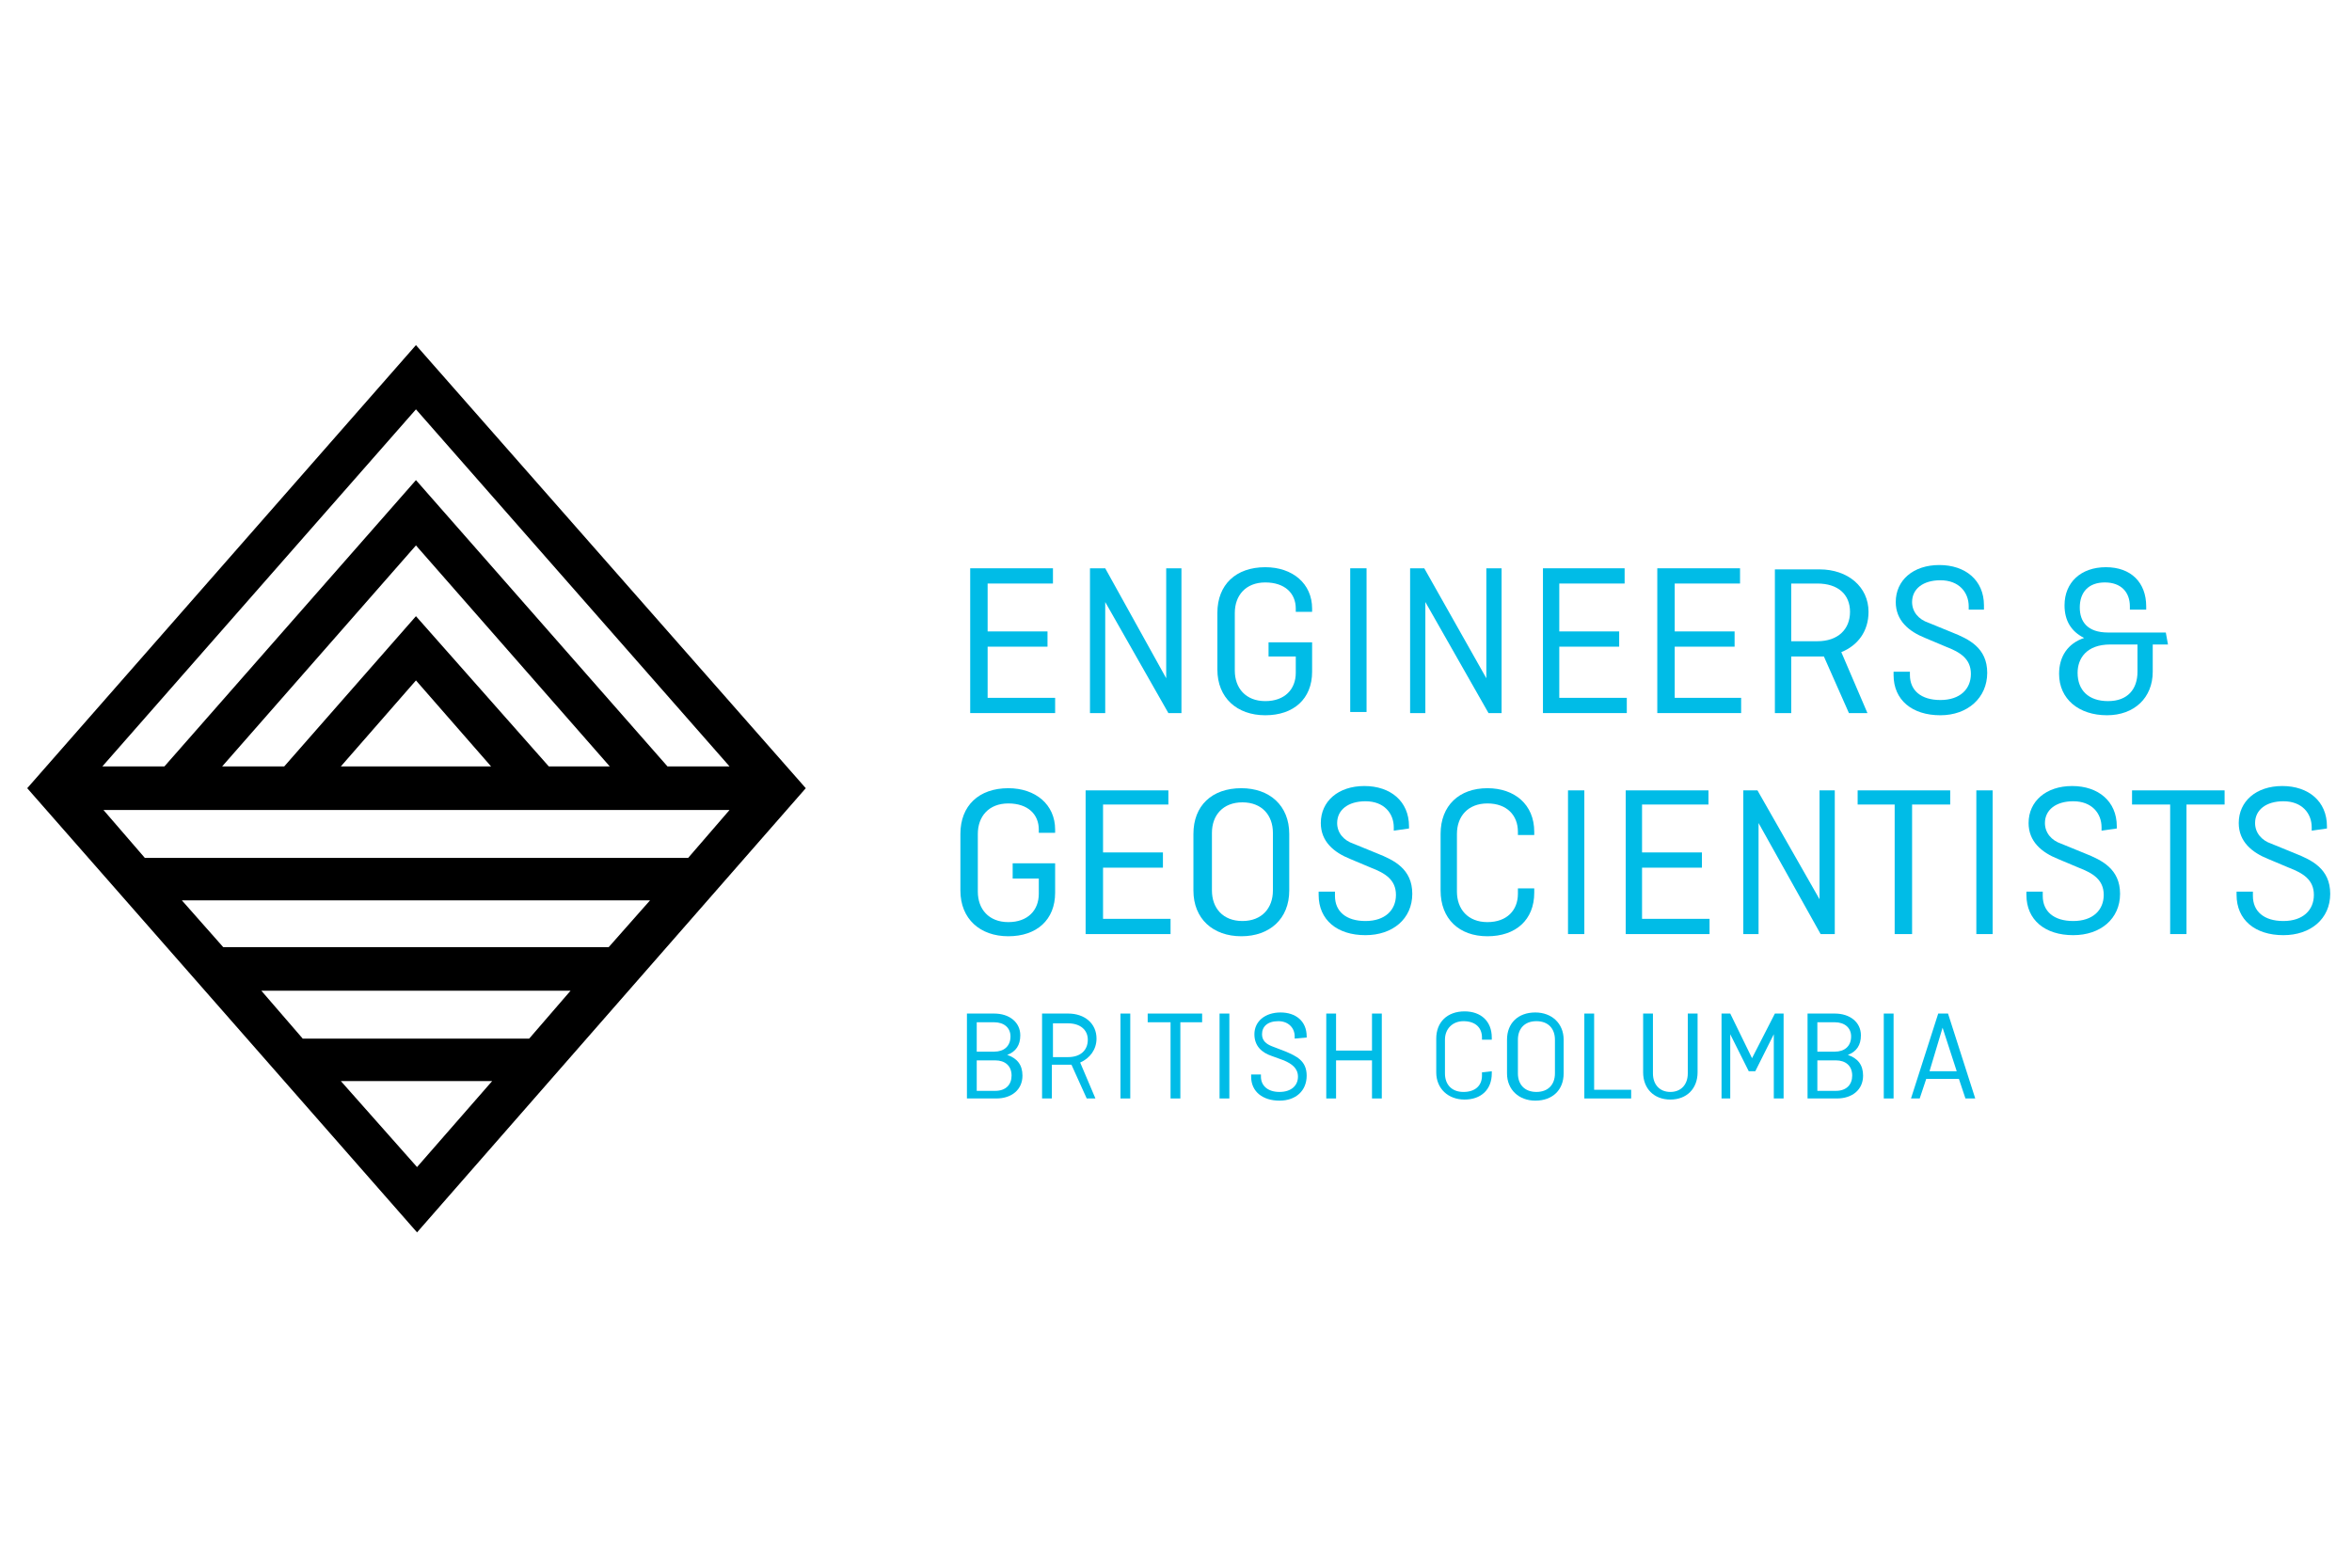 <?xml version="1.0" encoding="utf-8"?>
<!-- Generator: Adobe Illustrator 25.3.1, SVG Export Plug-In . SVG Version: 6.00 Build 0)  -->
<svg version="1.1" id="Layer_1" xmlns="http://www.w3.org/2000/svg" xmlns:xlink="http://www.w3.org/1999/xlink" x="0px" y="0px"
	 viewBox="0 0 216 144" style="enable-background:new 0 0 216 144;" xml:space="preserve">
<style type="text/css">
	.st0{fill:#00BCE7;}
</style>
<g>
	<g>
		<polygon class="st0" points="90.7,59.4 90.7,64.1 96.9,64.1 96.9,65.5 89.1,65.5 89.1,52.2 96.7,52.2 96.7,53.6 90.7,53.6 
			90.7,58 96.2,58 96.2,59.4 		"/>
		<polygon class="st0" points="108.5,65.5 107.3,65.5 101.5,55.3 101.5,65.5 100.1,65.5 100.1,52.2 101.5,52.2 107.1,62.3 
			107.1,52.2 108.5,52.2 		"/>
		<path class="st0" d="M116.6,59h3.9v2.7c0,2.5-1.7,4-4.3,4c-2.6,0-4.4-1.6-4.4-4.2v-5.2c0-2.6,1.7-4.2,4.4-4.2
			c2.5,0,4.3,1.5,4.3,3.8v0.3h-1.5v-0.3c0-1.4-1-2.4-2.8-2.4c-1.8,0-2.8,1.2-2.8,2.8v5.3c0,1.6,1,2.8,2.8,2.8c1.8,0,2.8-1.1,2.8-2.6
			v-1.5h-2.5V59z"/>
		<rect x="124" y="52.2" class="st0" width="1.5" height="13.2"/>
		<polygon class="st0" points="137.9,65.5 136.7,65.5 130.9,55.3 130.9,65.5 129.5,65.5 129.5,52.2 130.8,52.2 136.5,62.3 
			136.5,52.2 137.9,52.2 		"/>
		<polygon class="st0" points="143.2,59.4 143.2,64.1 149.4,64.1 149.4,65.5 141.7,65.5 141.7,52.2 149.2,52.2 149.2,53.6 
			143.2,53.6 143.2,58 148.7,58 148.7,59.4 		"/>
		<polygon class="st0" points="153.8,59.4 153.8,64.1 159.9,64.1 159.9,65.5 152.2,65.5 152.2,52.2 159.8,52.2 159.8,53.6 
			153.8,53.6 153.8,58 159.3,58 159.3,59.4 		"/>
		<path class="st0" d="M169.8,65.5l-2.3-5.2c-0.2,0-0.4,0-0.5,0h-2.5v5.2H163V52.3h4.1c2.6,0,4.5,1.6,4.5,3.9c0,1.8-1,3.1-2.5,3.7
			l2.4,5.6L169.8,65.5L169.8,65.5z M164.5,53.6v5.3h2.4c1.9,0,3-1.1,3-2.7c0-1.6-1.1-2.6-3-2.6C166.9,53.6,164.5,53.6,164.5,53.6z"
			/>
		<path class="st0" d="M180.8,56v-0.3c0-1.3-0.9-2.4-2.6-2.4c-1.6,0-2.6,0.8-2.6,2c0,0.9,0.6,1.6,1.5,1.9l2.2,0.9
			c1.5,0.6,3.2,1.4,3.2,3.7c0,2.3-1.8,3.9-4.3,3.9c-2.6,0-4.3-1.4-4.3-3.7v-0.3h1.5V62c0,1.4,1,2.3,2.8,2.3c1.8,0,2.8-1,2.8-2.4
			c0-1.4-1-2-2.3-2.5l-1.9-0.8c-1.5-0.6-2.7-1.6-2.7-3.3c0-2,1.6-3.4,4-3.4c2.4,0,4.1,1.4,4.1,3.7V56L180.8,56L180.8,56z"/>
		<path class="st0" d="M199.1,59.2h-1.4v2.5c0,2.4-1.7,4-4.2,4c-2.6,0-4.4-1.5-4.4-3.8c0-1.6,0.8-2.8,2.3-3.3
			c-1.2-0.6-1.8-1.6-1.8-3c0-2.1,1.5-3.5,3.8-3.5c2.3,0,3.7,1.4,3.7,3.6v0.3h-1.5v-0.3c0-1.3-0.8-2.2-2.3-2.2
			c-1.5,0-2.3,0.9-2.3,2.3c0,1.3,0.7,2.3,2.6,2.3h5.3L199.1,59.2L199.1,59.2z M196.3,61.7v-2.5h-2.5c-2.2,0-3,1.3-3,2.6
			c0,1.6,1,2.6,2.8,2.6C195.4,64.4,196.3,63.3,196.3,61.7"/>
		<path class="st0" d="M93,79.3h3.9V82c0,2.5-1.7,4-4.3,4c-2.6,0-4.4-1.6-4.4-4.2v-5.2c0-2.6,1.7-4.2,4.4-4.2c2.5,0,4.3,1.5,4.3,3.8
			v0.3h-1.5v-0.3c0-1.4-1-2.4-2.8-2.4c-1.8,0-2.8,1.2-2.8,2.8v5.3c0,1.6,1,2.8,2.8,2.8c1.8,0,2.8-1.1,2.8-2.6v-1.4H93V79.3z"/>
		<polygon class="st0" points="101.3,79.7 101.3,84.4 107.5,84.4 107.5,85.8 99.7,85.8 99.7,72.6 107.3,72.6 107.3,73.9 101.3,73.9 
			101.3,78.3 106.8,78.3 106.8,79.7 		"/>
		<path class="st0" d="M118.4,81.8c0,2.6-1.8,4.2-4.4,4.2c-2.6,0-4.4-1.6-4.4-4.2v-5.2c0-2.6,1.7-4.2,4.4-4.2c2.6,0,4.4,1.6,4.4,4.2
			V81.8z M111.3,81.8c0,1.6,1,2.8,2.8,2.8c1.8,0,2.8-1.2,2.8-2.8v-5.3c0-1.6-1-2.8-2.8-2.8c-1.8,0-2.8,1.2-2.8,2.8V81.8z"/>
		<path class="st0" d="M128,76.3V76c0-1.3-0.9-2.4-2.6-2.4c-1.6,0-2.6,0.8-2.6,2c0,0.9,0.6,1.6,1.5,1.9l2.2,0.9
			c1.5,0.6,3.2,1.4,3.2,3.7c0,2.3-1.8,3.8-4.3,3.8c-2.6,0-4.3-1.4-4.3-3.7v-0.3h1.5v0.4c0,1.4,1,2.3,2.8,2.3c1.8,0,2.8-1,2.8-2.4
			c0-1.4-1-2-2.3-2.5l-1.9-0.8c-1.5-0.6-2.7-1.6-2.7-3.3c0-2,1.6-3.4,4-3.4s4.1,1.4,4.1,3.7v0.2L128,76.3L128,76.3z"/>
		<path class="st0" d="M140.9,81.6V82c0,2.5-1.7,4-4.3,4c-2.6,0-4.3-1.6-4.3-4.2v-5.2c0-2.6,1.7-4.2,4.3-4.2c2.5,0,4.3,1.5,4.3,4
			v0.3h-1.5v-0.3c0-1.5-1-2.6-2.8-2.6c-1.8,0-2.8,1.2-2.8,2.8v5.3c0,1.6,1,2.8,2.8,2.8c1.8,0,2.8-1.1,2.8-2.6v-0.5L140.9,81.6
			L140.9,81.6z"/>
		<rect x="144" y="72.6" class="st0" width="1.5" height="13.2"/>
		<polygon class="st0" points="150.8,79.7 150.8,84.4 157,84.4 157,85.8 149.3,85.8 149.3,72.6 156.9,72.6 156.9,73.9 150.8,73.9 
			150.8,78.3 156.3,78.3 156.3,79.7 		"/>
		<polygon class="st0" points="168.5,85.8 167.2,85.8 161.5,75.6 161.5,85.8 160.1,85.8 160.1,72.6 161.4,72.6 167.1,82.6 
			167.1,72.6 168.5,72.6 		"/>
		<polygon class="st0" points="170.6,72.6 179.1,72.6 179.1,73.9 175.6,73.9 175.6,85.8 174,85.8 174,73.9 170.6,73.9 		"/>
		<rect x="181.5" y="72.6" class="st0" width="1.5" height="13.2"/>
		<path class="st0" d="M193,76.3V76c0-1.3-0.9-2.4-2.6-2.4c-1.6,0-2.6,0.8-2.6,2c0,0.9,0.6,1.6,1.5,1.9l2.2,0.9
			c1.5,0.6,3.2,1.4,3.2,3.7c0,2.3-1.8,3.8-4.3,3.8c-2.6,0-4.3-1.4-4.3-3.7v-0.3h1.5v0.4c0,1.4,1,2.3,2.8,2.3c1.8,0,2.8-1,2.8-2.4
			c0-1.4-1-2-2.3-2.5l-1.9-0.8c-1.5-0.6-2.7-1.6-2.7-3.3c0-2,1.6-3.4,4-3.4s4.1,1.4,4.1,3.7v0.2L193,76.3L193,76.3z"/>
		<polygon class="st0" points="195.8,72.6 204.3,72.6 204.3,73.9 200.8,73.9 200.8,85.8 199.3,85.8 199.3,73.9 195.8,73.9 		"/>
		<path class="st0" d="M212.3,76.3V76c0-1.3-0.9-2.4-2.6-2.4c-1.6,0-2.6,0.8-2.6,2c0,0.9,0.6,1.6,1.5,1.9l2.2,0.9
			c1.5,0.6,3.2,1.4,3.2,3.7c0,2.3-1.8,3.8-4.3,3.8c-2.6,0-4.3-1.4-4.3-3.7v-0.3h1.5v0.4c0,1.4,1,2.3,2.8,2.3c1.8,0,2.8-1,2.8-2.4
			c0-1.4-1-2-2.3-2.5l-1.9-0.8c-1.5-0.6-2.7-1.6-2.7-3.3c0-2,1.6-3.4,4-3.4c2.4,0,4.1,1.4,4.1,3.7v0.2L212.3,76.3L212.3,76.3z"/>
		<path class="st0" d="M88.8,93.1h2.5c1.4,0,2.4,0.8,2.4,2c0,0.9-0.4,1.5-1.2,1.8v0c0.9,0.3,1.4,0.9,1.4,1.9c0,1.3-1,2.1-2.4,2.1
			h-2.7V93.1z M89.7,93.9v2.7h1.6c0.9,0,1.5-0.5,1.5-1.4c0-0.8-0.6-1.3-1.5-1.3L89.7,93.9L89.7,93.9z M89.7,97.3v2.9h1.7
			c1,0,1.5-0.6,1.5-1.4c0-0.9-0.6-1.4-1.5-1.4H89.7z"/>
		<path class="st0" d="M99.8,100.9l-1.4-3.1c-0.1,0-0.2,0-0.3,0h-1.5v3.1h-0.9v-7.8h2.4c1.5,0,2.6,0.9,2.6,2.3c0,1-0.6,1.8-1.5,2.2
			l1.4,3.3L99.8,100.9L99.8,100.9z M96.7,93.9v3.2h1.4c1.1,0,1.8-0.6,1.8-1.6c0-0.9-0.7-1.5-1.8-1.5H96.7z"/>
		<rect x="102.9" y="93.1" class="st0" width="0.9" height="7.8"/>
		<polygon class="st0" points="105.4,93.1 110.4,93.1 110.4,93.9 108.4,93.9 108.4,100.9 107.5,100.9 107.5,93.9 105.4,93.9 		"/>
		<rect x="112" y="93.1" class="st0" width="0.9" height="7.8"/>
		<path class="st0" d="M118.9,95.4v-0.2c0-0.8-0.6-1.4-1.5-1.4c-1,0-1.5,0.5-1.5,1.2c0,0.6,0.4,0.9,0.9,1.1l1.3,0.5
			c0.9,0.4,1.9,0.8,1.9,2.2c0,1.4-1,2.3-2.5,2.3c-1.5,0-2.6-0.8-2.6-2.2v-0.2h0.9v0.2c0,0.8,0.6,1.4,1.7,1.4c1.1,0,1.7-0.6,1.7-1.4
			c0-0.8-0.6-1.2-1.3-1.5l-1.1-0.4c-0.9-0.3-1.6-0.9-1.6-2c0-1.2,1-2,2.4-2c1.4,0,2.4,0.8,2.4,2.2v0.1L118.9,95.4L118.9,95.4z"/>
		<polygon class="st0" points="126.9,100.9 126,100.9 126,97.4 122.7,97.4 122.7,100.9 121.8,100.9 121.8,93.1 122.7,93.1 
			122.7,96.5 126,96.5 126,93.1 126.9,93.1 		"/>
		<path class="st0" d="M137,98.4v0.2c0,1.5-1,2.4-2.5,2.4c-1.5,0-2.6-1-2.6-2.5v-3.1c0-1.5,1-2.5,2.6-2.5c1.5,0,2.5,0.9,2.5,2.4v0.2
			h-0.9v-0.2c0-0.9-0.6-1.5-1.7-1.5c-1,0-1.7,0.7-1.7,1.7v3.1c0,1,0.6,1.7,1.7,1.7c1.1,0,1.7-0.6,1.7-1.5v-0.3L137,98.4L137,98.4z"
			/>
		<path class="st0" d="M143.6,98.6c0,1.5-1,2.5-2.6,2.5c-1.5,0-2.6-1-2.6-2.5v-3.1c0-1.5,1-2.5,2.6-2.5c1.5,0,2.6,1,2.6,2.5V98.6z
			 M139.4,98.6c0,1,0.6,1.7,1.7,1.7c1.1,0,1.7-0.7,1.7-1.7v-3.1c0-1-0.6-1.7-1.7-1.7s-1.7,0.7-1.7,1.7V98.6z"/>
		<polygon class="st0" points="146.4,100.1 149.8,100.1 149.8,100.9 145.5,100.9 145.5,93.1 146.4,93.1 		"/>
		<path class="st0" d="M155.9,93.1v5.4c0,1.5-1,2.5-2.5,2.5c-1.5,0-2.5-1-2.5-2.5v-5.4h0.9v5.5c0,1,0.6,1.7,1.6,1.7
			c1,0,1.6-0.7,1.6-1.7v-5.5H155.9z"/>
		<polygon class="st0" points="158.9,95 158.9,100.9 158.1,100.9 158.1,93.1 158.9,93.1 160.9,97.2 163,93.1 163.8,93.1 
			163.8,100.9 162.9,100.9 162.9,95 161.2,98.4 160.6,98.4 		"/>
		<path class="st0" d="M166,93.1h2.5c1.4,0,2.4,0.8,2.4,2c0,0.9-0.4,1.5-1.2,1.8v0c0.9,0.3,1.4,0.9,1.4,1.9c0,1.3-1,2.1-2.4,2.1H166
			V93.1z M166.9,93.9v2.7h1.6c0.9,0,1.5-0.5,1.5-1.4c0-0.8-0.6-1.3-1.5-1.3L166.9,93.9L166.9,93.9z M166.9,97.3v2.9h1.7
			c1,0,1.5-0.6,1.5-1.4c0-0.9-0.6-1.4-1.5-1.4H166.9z"/>
		<rect x="173" y="93.1" class="st0" width="0.9" height="7.8"/>
		<path class="st0" d="M175.5,100.9l2.5-7.8h0.9l2.5,7.8h-0.9l-0.6-1.8h-3l-0.6,1.8H175.5z M177.2,98.4h2.5l-1.3-4L177.2,98.4z"/>
	</g>
	<path d="M74,72.4L38.2,31.7L2.5,72.4l35.8,40.8L74,72.4z M31.3,99.3h13.9l-6.9,7.9L31.3,99.3z M50.4,70.4L38.2,56.6L26.1,70.4h-5.7
		l17.8-20.3l17.8,20.3H50.4z M45.1,70.4H31.3l6.9-7.9L45.1,70.4z M67,74.4l-3.8,4.4H13.3l-3.8-4.4H67z M59.7,82.7L55.9,87H20.5
		l-3.8-4.3H59.7z M52.4,91l-3.8,4.4H27.8L24,91H52.4z M67,70.4h-5.7L38.2,44.1L15.1,70.4H9.4l28.8-32.8L67,70.4z"/>
</g>
</svg>
